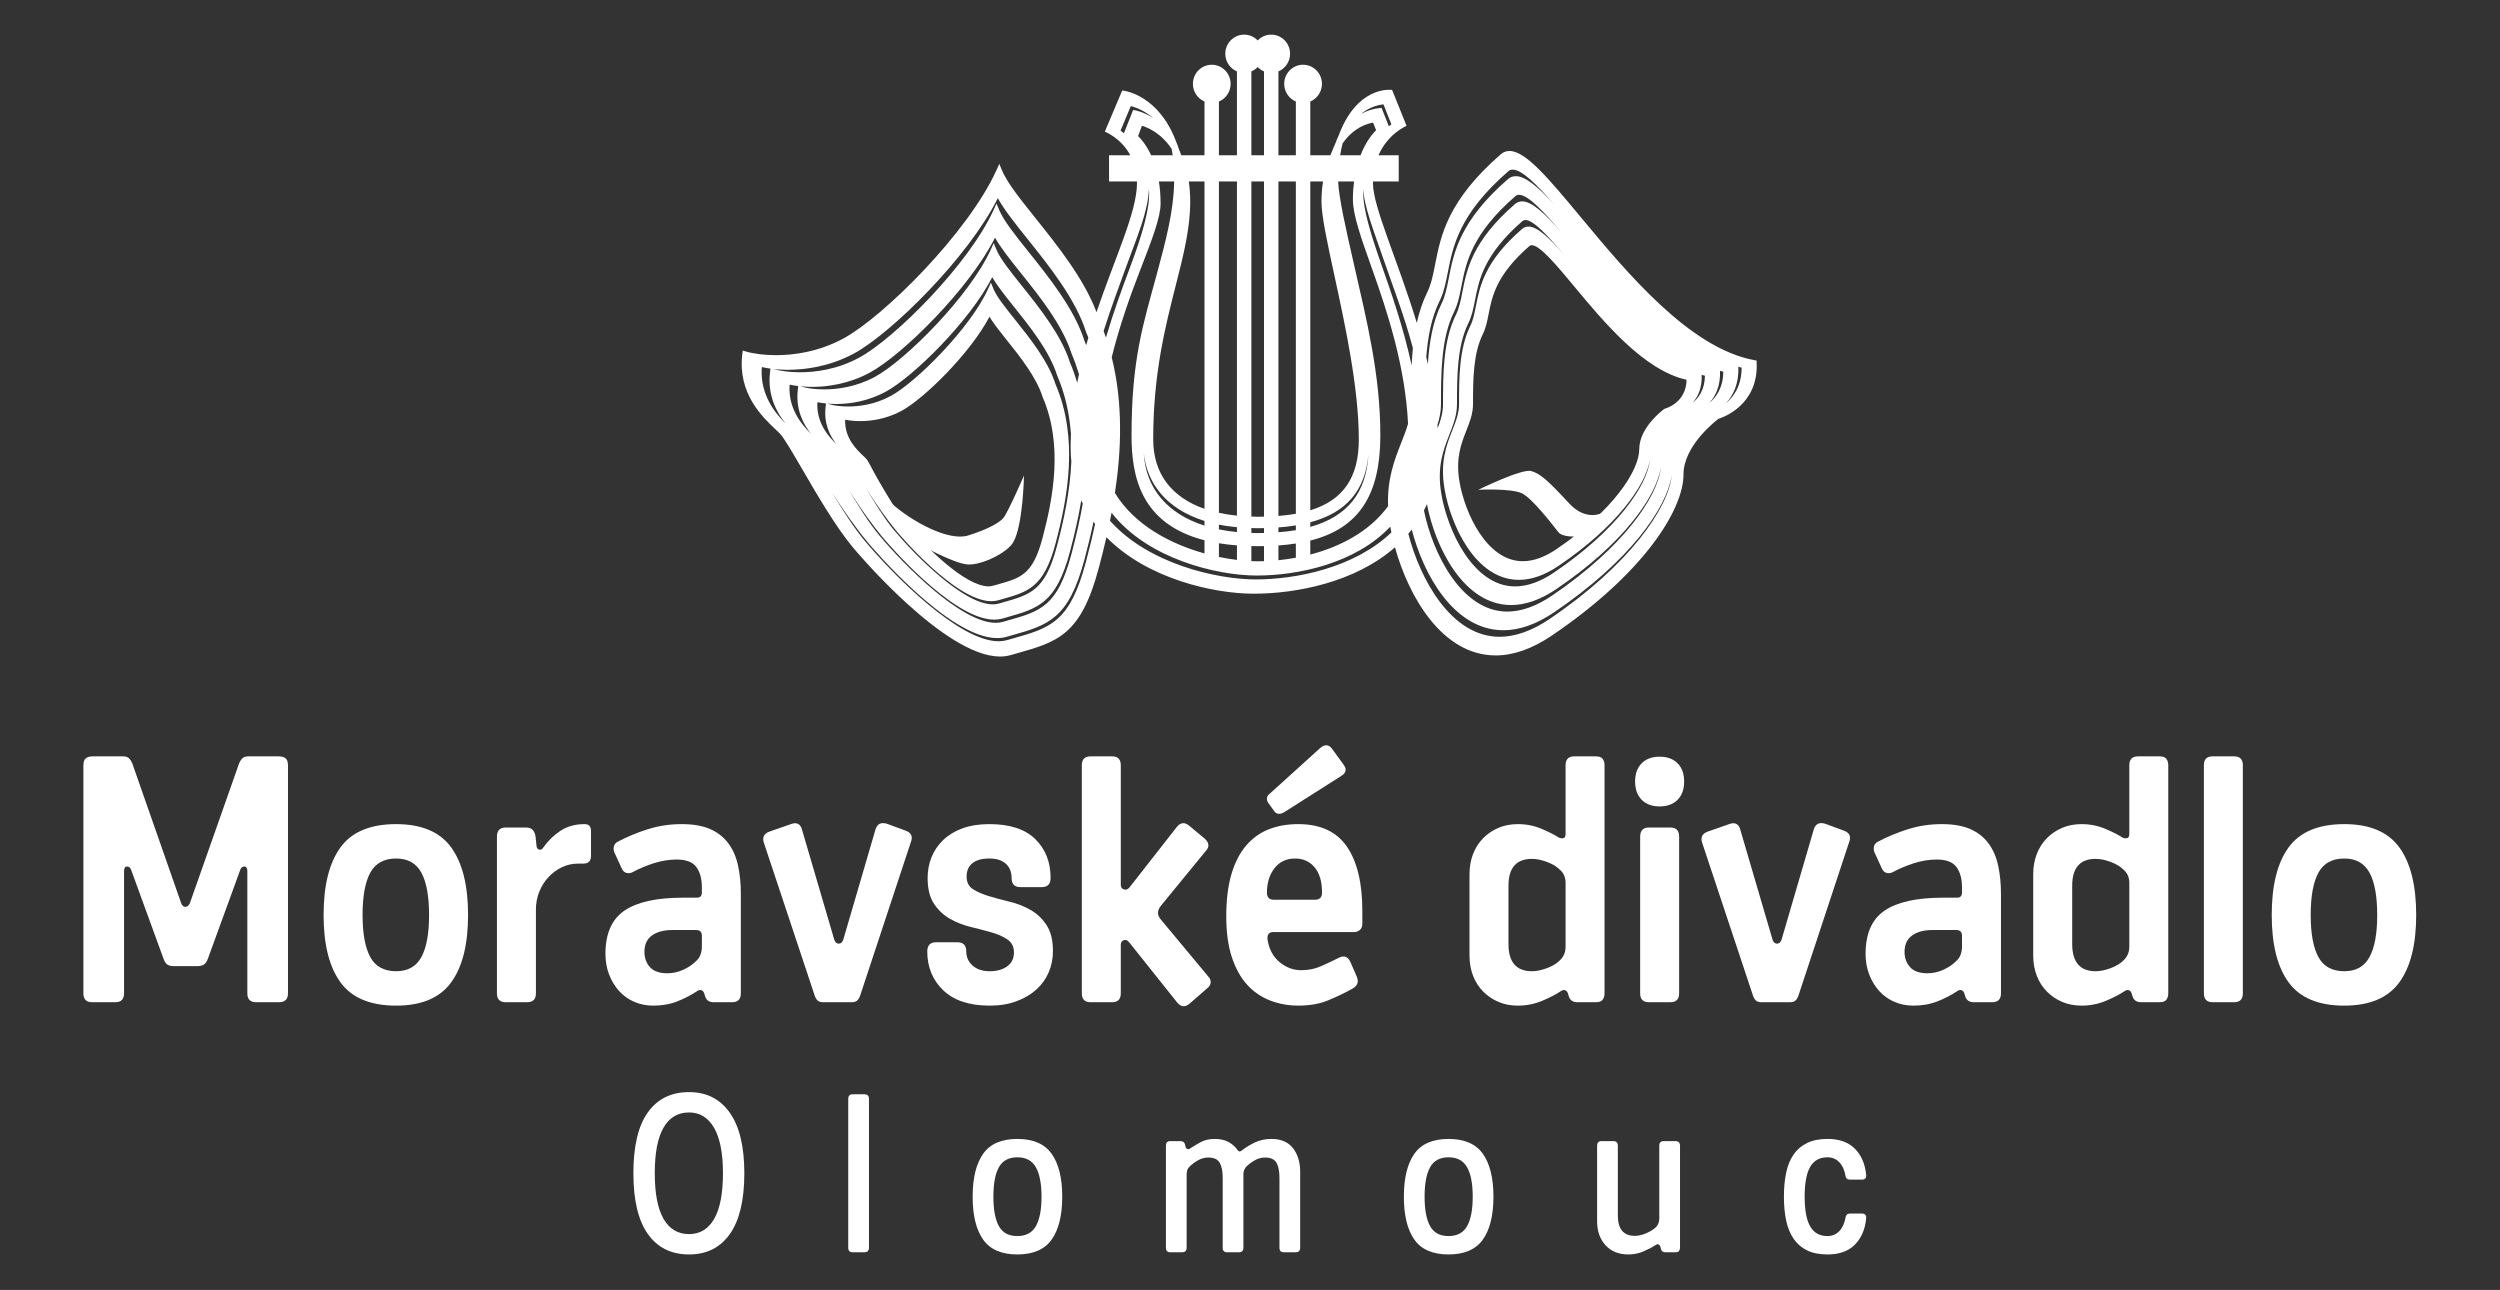 <?xml version="1.0" encoding="UTF-8" standalone="no"?> <svg xmlns="http://www.w3.org/2000/svg" xmlns:xlink="http://www.w3.org/1999/xlink" xmlns:serif="http://www.serif.com/" width="100%" height="100%" viewBox="0 0 1628 840" version="1.1" xml:space="preserve" style="fill-rule:evenodd;clip-rule:evenodd;stroke-linejoin:round;stroke-miterlimit:2;"><rect x="0" y="0" width="1628" height="840" fill="#333333" stroke="none"/> <g id="Layer-1" serif:id="Layer 1" transform="matrix(3.889,0,0,3.942,-343.369,-1238.88)"> <g transform="matrix(1,0,0,1,128.301,478.602)"> <path d="M0,-38.141C0.149,-38.516 0.341,-38.817 0.564,-39.041C0.789,-39.268 1.126,-39.377 1.577,-39.377L6.696,-39.377C7.146,-39.377 7.512,-39.274 7.793,-39.069C8.074,-38.862 8.214,-38.459 8.214,-37.859L8.214,-0.226C8.214,0.75 7.708,1.236 6.696,1.236L2.87,1.236C1.895,1.236 1.409,0.75 1.409,-0.226L1.409,-20.42C1.409,-20.909 1.249,-21.162 0.93,-21.181C0.61,-21.198 0.377,-21.021 0.228,-20.648L-5.174,-6.02C-5.362,-5.495 -5.595,-5.148 -5.878,-4.98C-6.158,-4.811 -6.505,-4.727 -6.916,-4.727L-10.968,-4.727C-11.381,-4.727 -11.72,-4.811 -11.98,-4.98C-12.243,-5.148 -12.469,-5.495 -12.654,-6.02L-18.057,-20.648C-18.206,-21.021 -18.44,-21.198 -18.76,-21.181C-19.079,-21.162 -19.236,-20.909 -19.236,-20.42L-19.236,-0.226C-19.236,0.225 -19.35,0.582 -19.576,0.843C-19.801,1.106 -20.193,1.236 -20.755,1.236L-24.583,1.236C-25.559,1.236 -26.044,0.75 -26.044,-0.226L-26.044,-37.859C-26.044,-38.459 -25.903,-38.862 -25.623,-39.069C-25.341,-39.274 -24.976,-39.377 -24.525,-39.377L-19.405,-39.377C-18.956,-39.377 -18.619,-39.268 -18.392,-39.041C-18.168,-38.817 -17.98,-38.516 -17.831,-38.141L-9.675,-15.134C-9.525,-14.72 -9.29,-14.515 -8.973,-14.515C-8.652,-14.515 -8.399,-14.72 -8.212,-15.134L0,-38.141" style="fill:white;fill-rule:nonzero;"></path> </g> <g transform="matrix(1,0,0,1,154.627,456.101)"> <path d="M0,18.619C1.951,18.619 3.356,17.841 4.22,16.285C5.082,14.727 5.513,12.413 5.513,9.337C5.513,6.225 5.082,3.89 4.22,2.333C3.356,0.776 1.951,-0.001 0,-0.001C-2.022,-0.001 -3.468,0.776 -4.329,2.333C-5.193,3.89 -5.625,6.225 -5.625,9.337C-5.625,12.413 -5.193,14.727 -4.329,16.285C-3.468,17.841 -2.022,18.619 0,18.619M0,24.302C-4.31,24.302 -7.416,23.024 -9.307,20.474C-11.201,17.927 -12.149,14.214 -12.149,9.337C-12.149,4.425 -11.201,0.692 -9.307,-1.859C-7.416,-4.407 -4.31,-5.683 0,-5.683C4.239,-5.683 7.305,-4.407 9.198,-1.859C11.093,0.692 12.041,4.425 12.041,9.337C12.041,14.214 11.093,17.927 9.198,20.474C7.305,23.024 4.239,24.302 0,24.302" style="fill:white;fill-rule:nonzero;"></path> </g> <g transform="matrix(1,0,0,1,171.502,477.756)"> <path d="M0,-25.257C0,-26.27 0.488,-26.778 1.465,-26.778L4.841,-26.778C5.364,-26.778 5.749,-26.643 5.994,-26.382C6.236,-26.119 6.395,-25.744 6.471,-25.257L6.64,-23.626C6.716,-23.324 6.875,-23.154 7.118,-23.119C7.36,-23.082 7.557,-23.175 7.708,-23.401C8.496,-24.526 9.463,-25.462 10.604,-26.214C11.749,-26.963 13.109,-27.339 14.684,-27.339C15.396,-27.339 15.753,-26.963 15.753,-26.214L15.753,-22.106C15.753,-21.244 15.321,-20.813 14.46,-20.813L13.558,-20.813C12.621,-20.813 11.731,-20.615 10.888,-20.222C10.043,-19.826 9.291,-19.283 8.638,-18.59C7.98,-17.897 7.465,-17.089 7.091,-16.172C6.716,-15.254 6.528,-14.269 6.528,-13.219L6.528,0.619C6.528,1.596 6.038,2.082 5.064,2.082L1.465,2.082C0.488,2.082 0,1.596 0,0.619L0,-25.257" style="fill:white;fill-rule:nonzero;"></path> </g> <g transform="matrix(1,0,0,1,200.87,462.907)"> <path d="M0,5.006C-1.428,5.006 -2.562,5.306 -3.407,5.905C-4.248,6.506 -4.672,7.407 -4.672,8.607C-4.672,9.618 -4.361,10.463 -3.743,11.139C-3.124,11.814 -2.158,12.15 -0.845,12.15C0.092,12.15 0.99,11.952 1.854,11.56C2.716,11.165 3.432,10.689 3.992,10.124C4.328,9.825 4.573,9.47 4.723,9.057C4.873,8.644 4.948,8.234 4.948,7.819L4.948,5.963C4.948,5.325 4.629,5.006 3.992,5.006L0,5.006ZM6.917,16.931C6.206,16.931 5.735,16.631 5.51,16.032L5.343,15.469C5.229,15.169 5.062,14.991 4.837,14.937C4.609,14.88 4.366,14.944 4.104,15.132C3.128,15.769 2.041,16.321 0.841,16.791C-0.359,17.259 -1.71,17.495 -3.208,17.495C-4.334,17.495 -5.385,17.286 -6.359,16.876C-7.334,16.463 -8.177,15.873 -8.89,15.105C-9.604,14.335 -10.166,13.426 -10.578,12.377C-10.992,11.325 -11.197,10.182 -11.197,8.944C-11.197,5.607 -10.139,3.224 -8.018,1.801C-5.899,0.373 -2.627,-0.337 1.798,-0.337L4.104,-0.337C4.668,-0.337 4.948,-0.62 4.948,-1.182L4.948,-2.026C4.948,-3.452 4.638,-4.577 4.021,-5.402C3.4,-6.225 2.304,-6.64 0.729,-6.64C-0.509,-6.64 -1.766,-6.442 -3.039,-6.048C-4.316,-5.654 -5.514,-5.158 -6.64,-4.557C-7.015,-4.369 -7.381,-4.332 -7.736,-4.445C-8.094,-4.557 -8.365,-4.857 -8.554,-5.345L-9.678,-7.765C-9.828,-8.061 -9.866,-8.401 -9.791,-8.777C-9.715,-9.151 -9.473,-9.432 -9.059,-9.621C-7.561,-10.408 -5.909,-11.083 -4.109,-11.645C-2.308,-12.208 -0.415,-12.489 1.574,-12.489C3.484,-12.489 5.07,-12.218 6.326,-11.673C7.581,-11.129 8.597,-10.35 9.363,-9.339C10.132,-8.326 10.676,-7.108 10.995,-5.682C11.313,-4.257 11.473,-2.682 11.473,-0.957L11.473,15.469C11.473,16.444 10.986,16.931 10.012,16.931L6.917,16.931" style="fill:white;fill-rule:nonzero;"></path> </g> <g transform="matrix(1,0,0,1,216.225,476.333)"> <path d="M0,-22.764C-0.337,-23.702 -0.038,-24.338 0.9,-24.678L4.5,-25.915C4.988,-26.102 5.391,-26.112 5.71,-25.944C6.029,-25.774 6.245,-25.463 6.357,-25.016L11.757,-6.844C11.906,-6.395 12.159,-6.169 12.516,-6.169C12.874,-6.169 13.126,-6.395 13.276,-6.844L18.676,-25.071C18.976,-25.973 19.613,-26.27 20.59,-25.973L23.685,-24.846C24.658,-24.509 24.958,-23.87 24.583,-22.932L16.146,2.267C16.032,2.642 15.873,2.943 15.667,3.168C15.459,3.392 15.131,3.506 14.683,3.506L9.9,3.506C9.449,3.506 9.121,3.392 8.916,3.168C8.709,2.943 8.552,2.642 8.438,2.267L0,-22.764" style="fill:white;fill-rule:nonzero;"></path> </g> <g transform="matrix(1,0,0,1,254.028,456.101)"> <path d="M0,18.619C1.197,18.619 2.173,18.348 2.925,17.804C3.674,17.261 4.049,16.501 4.049,15.524C4.049,14.589 3.689,13.874 2.98,13.389C2.268,12.9 1.378,12.507 0.31,12.208C-0.761,11.907 -1.922,11.607 -3.18,11.306C-4.436,11.007 -5.598,10.557 -6.667,9.956C-7.735,9.356 -8.628,8.531 -9.341,7.479C-10.053,6.431 -10.408,5.005 -10.408,3.206C-10.408,2.005 -10.193,0.872 -9.762,-0.198C-9.33,-1.267 -8.684,-2.212 -7.82,-3.04C-6.959,-3.861 -5.881,-4.511 -4.585,-4.98C-3.291,-5.448 -1.784,-5.683 -0.059,-5.683C3.355,-5.683 5.915,-4.859 7.621,-3.208C9.327,-1.556 10.181,0.581 10.181,3.206C10.181,4.22 9.692,4.723 8.718,4.723L5.117,4.723C4.142,4.723 3.654,4.22 3.654,3.206C3.654,2.229 3.336,1.452 2.699,0.872C2.06,0.29 1.142,-0.001 -0.059,-0.001C-1.332,-0.001 -2.289,0.264 -2.928,0.788C-3.566,1.312 -3.883,2.044 -3.883,2.981C-3.883,3.919 -3.527,4.612 -2.814,5.063C-2.102,5.513 -1.212,5.896 -0.143,6.214C0.927,6.534 2.088,6.843 3.346,7.142C4.602,7.443 5.764,7.893 6.833,8.493C7.901,9.093 8.794,9.93 9.506,10.999C10.217,12.064 10.575,13.499 10.575,15.3C10.575,16.536 10.341,17.699 9.871,18.788C9.402,19.876 8.718,20.821 7.817,21.628C6.918,22.434 5.811,23.083 4.499,23.568C3.186,24.056 1.686,24.302 0,24.302C-3.414,24.302 -6.01,23.456 -7.793,21.77C-9.573,20.081 -10.467,17.945 -10.467,15.356C-10.467,14.343 -9.979,13.837 -9.002,13.837L-5.401,13.837C-4.429,13.837 -3.938,14.343 -3.938,15.356C-3.938,16.294 -3.582,17.072 -2.87,17.69C-2.158,18.31 -1.2,18.619 0,18.619" style="fill:white;fill-rule:nonzero;"></path> </g> <g transform="matrix(1,0,0,1,277.317,450.042)"> <path d="M0,19.84C-0.265,19.539 -0.555,19.446 -0.873,19.558C-1.192,19.669 -1.352,19.933 -1.352,20.345L-1.352,28.333C-1.352,29.31 -1.84,29.796 -2.814,29.796L-6.414,29.796C-7.39,29.796 -7.877,29.31 -7.877,28.333L-7.877,-9.356C-7.877,-10.332 -7.39,-10.817 -6.414,-10.817L-2.814,-10.817C-1.84,-10.817 -1.352,-10.332 -1.352,-9.356L-1.352,10.445C-1.352,10.782 -1.192,11.017 -0.873,11.148C-0.555,11.281 -0.247,11.195 0.054,10.894L8.043,0.827C8.679,0.075 9.375,0.021 10.124,0.656L12.656,2.737C13.479,3.45 13.537,4.163 12.823,4.876L5.399,13.821C4.723,14.607 4.705,15.376 5.343,16.125L13.274,25.523C13.575,25.821 13.715,26.158 13.697,26.532C13.676,26.908 13.462,27.247 13.051,27.548L10.18,30.023C9.428,30.657 8.736,30.603 8.099,29.853L0,19.84" style="fill:white;fill-rule:nonzero;"></path> </g> <g transform="matrix(1,0,0,1,300.437,455.875)"> <path d="M0,5.85C0,6.639 0.372,7.033 1.125,7.033L8.041,7.033C8.83,7.033 9.225,6.639 9.225,5.85C9.225,4.049 8.811,2.662 7.987,1.686C7.161,0.712 6.074,0.225 4.725,0.225C3.261,0.225 2.105,0.758 1.266,1.827C0.421,2.899 0,4.237 0,5.85M2.979,-7.482C2.192,-6.995 1.591,-7.051 1.181,-7.652L0.279,-8.888C0.056,-9.189 -0.039,-9.478 0,-9.76C0.034,-10.043 0.188,-10.275 0.448,-10.463L8.887,-18.001C9.675,-18.676 10.348,-18.64 10.911,-17.89L12.823,-15.3C13.387,-14.551 13.274,-13.931 12.487,-13.445L2.979,-7.482ZM1.068,12.374C0.315,12.374 0,12.807 0.11,13.67C0.372,15.245 1.05,16.475 2.135,17.354C3.224,18.235 4.424,18.676 5.737,18.676C6.937,18.676 8.053,18.453 9.082,18C10.114,17.551 11.116,17.082 12.094,16.596C12.955,16.182 13.592,16.446 14.007,17.382L15.074,19.801C15.411,20.663 15.13,21.321 14.23,21.768C13.066,22.409 11.766,23.028 10.319,23.625C8.878,24.227 7.198,24.526 5.285,24.526C3.599,24.526 2.015,24.244 0.534,23.682C-0.948,23.121 -2.23,22.248 -3.32,21.067C-4.41,19.885 -5.262,18.368 -5.879,16.51C-6.5,14.656 -6.809,12.413 -6.809,9.788C-6.809,7.051 -6.52,4.716 -5.937,2.785C-5.354,0.854 -4.529,-0.72 -3.461,-1.941C-2.394,-3.16 -1.125,-4.051 0.336,-4.613C1.799,-5.176 3.431,-5.458 5.229,-5.458C8.941,-5.458 11.66,-4.219 13.387,-1.745C15.111,0.731 15.974,4.274 15.974,8.886L15.974,11.026C15.974,11.44 15.842,11.768 15.58,12.009C15.316,12.253 14.98,12.374 14.567,12.374L1.068,12.374" style="fill:white;fill-rule:nonzero;"></path> </g> <g transform="matrix(1,0,0,1,340.881,449.409)"> <path d="M0,20.81C0,23.812 1.312,25.312 3.938,25.312C4.688,25.312 5.521,25.142 6.439,24.803C7.36,24.466 8.081,24.037 8.605,23.511C9.242,22.912 9.563,22.16 9.563,21.259L9.563,10.74C9.563,9.805 9.242,9.074 8.605,8.545C8.081,8.023 7.36,7.591 6.439,7.254C5.521,6.914 4.688,6.747 3.938,6.747C1.312,6.747 0,8.228 0,11.191L0,20.81ZM-6.525,9.279C-6.525,8.081 -6.329,6.971 -5.936,5.958C-5.541,4.949 -4.978,4.076 -4.249,3.343C-3.517,2.611 -2.664,2.04 -1.688,1.629C-0.713,1.216 0.373,1.009 1.574,1.009C2.999,1.009 4.33,1.273 5.567,1.796C6.809,2.322 7.744,2.79 8.382,3.203C8.569,3.316 8.813,3.363 9.111,3.343C9.411,3.326 9.563,3.09 9.563,2.639L9.563,-8.723C9.563,-9.699 10.05,-10.184 11.024,-10.184L14.625,-10.184C15.188,-10.184 15.573,-10.044 15.777,-9.762C15.985,-9.482 16.086,-9.135 16.086,-8.723L16.086,28.967C16.086,29.381 15.985,29.728 15.777,30.008C15.573,30.289 15.188,30.429 14.625,30.429L11.532,30.429C10.819,30.429 10.35,30.128 10.126,29.531L9.956,28.967C9.843,28.667 9.675,28.49 9.45,28.434C9.227,28.377 8.981,28.443 8.718,28.63C7.932,29.156 6.899,29.68 5.626,30.206C4.35,30.73 2.999,30.994 1.574,30.994C0.373,30.994 -0.713,30.785 -1.688,30.373C-2.664,29.96 -3.517,29.388 -4.249,28.658C-4.978,27.926 -5.541,27.054 -5.936,26.041C-6.329,25.031 -6.525,23.924 -6.525,22.724L-6.525,9.279" style="fill:white;fill-rule:nonzero;"></path> </g> <g transform="matrix(1,0,0,1,369.456,440.742)"> <path d="M0,37.633C0,38.61 -0.488,39.095 -1.463,39.095L-5.063,39.095C-6.037,39.095 -6.525,38.61 -6.525,37.633L-6.525,11.757C-6.525,10.744 -6.037,10.237 -5.063,10.237L-1.463,10.237C-0.488,10.237 0,10.744 0,11.757L0,37.633ZM-7.37,2.643C-7.37,1.369 -7.004,0.365 -6.271,-0.367C-5.541,-1.097 -4.538,-1.462 -3.263,-1.462C-1.988,-1.462 -0.984,-1.097 -0.252,-0.367C0.478,0.365 0.842,1.369 0.842,2.643C0.842,3.919 0.478,4.922 -0.252,5.654C-0.984,6.385 -1.988,6.751 -3.263,6.751C-4.538,6.751 -5.541,6.385 -6.271,5.654C-7.004,4.922 -7.37,3.919 -7.37,2.643" style="fill:white;fill-rule:nonzero;"></path> </g> <g transform="matrix(1,0,0,1,373.337,476.333)"> <path d="M0,-22.764C-0.336,-23.702 -0.038,-24.338 0.901,-24.678L4.502,-25.915C4.986,-26.102 5.39,-26.112 5.708,-25.944C6.027,-25.774 6.243,-25.463 6.355,-25.016L11.758,-6.844C11.905,-6.395 12.159,-6.169 12.517,-6.169C12.871,-6.169 13.127,-6.395 13.276,-6.844L18.677,-25.071C18.978,-25.973 19.613,-26.27 20.588,-25.973L23.685,-24.846C24.657,-24.509 24.958,-23.87 24.584,-22.932L16.146,2.267C16.03,2.642 15.871,2.943 15.666,3.168C15.459,3.392 15.132,3.506 14.681,3.506L9.9,3.506C9.45,3.506 9.122,3.392 8.917,3.168C8.71,2.943 8.55,2.642 8.438,2.267L0,-22.764" style="fill:white;fill-rule:nonzero;"></path> </g> <g transform="matrix(1,0,0,1,411.872,462.907)"> <path d="M0,5.006C-1.425,5.006 -2.563,5.306 -3.402,5.905C-4.247,6.506 -4.671,7.407 -4.671,8.607C-4.671,9.618 -4.359,10.463 -3.742,11.139C-3.123,11.814 -2.156,12.15 -0.845,12.15C0.094,12.15 0.992,11.952 1.854,11.56C2.718,11.165 3.432,10.689 3.993,10.124C4.33,9.825 4.574,9.47 4.726,9.057C4.874,8.644 4.95,8.234 4.95,7.819L4.95,5.963C4.95,5.325 4.631,5.006 3.993,5.006L0,5.006ZM6.92,16.931C6.208,16.931 5.735,16.631 5.513,16.032L5.343,15.469C5.23,15.169 5.063,14.991 4.837,14.937C4.611,14.88 4.366,14.944 4.104,15.132C3.129,15.769 2.043,16.321 0.843,16.791C-0.358,17.259 -1.708,17.495 -3.206,17.495C-4.332,17.495 -5.382,17.286 -6.357,16.876C-7.334,16.463 -8.176,15.873 -8.89,15.105C-9.603,14.335 -10.165,13.426 -10.578,12.377C-10.99,11.325 -11.195,10.182 -11.195,8.944C-11.195,5.607 -10.136,3.224 -8.019,1.801C-5.897,0.373 -2.626,-0.337 1.799,-0.337L4.104,-0.337C4.668,-0.337 4.95,-0.62 4.95,-1.182L4.95,-2.026C4.95,-3.452 4.641,-4.577 4.021,-5.402C3.403,-6.225 2.304,-6.64 0.729,-6.64C-0.508,-6.64 -1.764,-6.442 -3.039,-6.048C-4.313,-5.654 -5.514,-5.158 -6.64,-4.557C-7.015,-4.369 -7.38,-4.332 -7.736,-4.445C-8.092,-4.557 -8.364,-4.857 -8.553,-5.345L-9.675,-7.765C-9.826,-8.061 -9.864,-8.401 -9.789,-8.777C-9.713,-9.151 -9.47,-9.432 -9.058,-9.621C-7.56,-10.408 -5.909,-11.083 -4.107,-11.645C-2.307,-12.208 -0.415,-12.489 1.574,-12.489C3.488,-12.489 5.07,-12.218 6.328,-11.673C7.583,-11.129 8.597,-10.35 9.363,-9.339C10.135,-8.326 10.677,-7.108 10.997,-5.682C11.313,-4.257 11.475,-2.682 11.475,-0.957L11.475,15.469C11.475,16.444 10.988,16.931 10.012,16.931L6.92,16.931" style="fill:white;fill-rule:nonzero;"></path> </g> <g transform="matrix(1,0,0,1,435.274,449.409)"> <path d="M0,20.81C0,23.812 1.311,25.312 3.936,25.312C4.688,25.312 5.52,25.142 6.438,24.803C7.358,24.466 8.079,24.037 8.604,23.511C9.241,22.912 9.563,22.16 9.563,21.259L9.563,10.74C9.563,9.805 9.241,9.074 8.604,8.545C8.079,8.023 7.358,7.591 6.438,7.254C5.52,6.914 4.688,6.747 3.936,6.747C1.311,6.747 0,8.228 0,11.191L0,20.81ZM-6.527,9.279C-6.527,8.081 -6.328,6.971 -5.937,5.958C-5.542,4.949 -4.979,4.076 -4.248,3.343C-3.518,2.611 -2.663,2.04 -1.688,1.629C-0.715,1.216 0.371,1.009 1.573,1.009C2.999,1.009 4.328,1.273 5.566,1.796C6.807,2.322 7.742,2.79 8.381,3.203C8.567,3.316 8.813,3.363 9.109,3.343C9.41,3.326 9.563,3.09 9.563,2.639L9.563,-8.723C9.563,-9.699 10.051,-10.184 11.022,-10.184L14.624,-10.184C15.188,-10.184 15.571,-10.044 15.776,-9.762C15.983,-9.482 16.087,-9.135 16.087,-8.723L16.087,28.967C16.087,29.381 15.983,29.728 15.776,30.008C15.571,30.289 15.188,30.429 14.624,30.429L11.531,30.429C10.817,30.429 10.348,30.128 10.127,29.531L9.954,28.967C9.842,28.667 9.675,28.49 9.448,28.434C9.225,28.377 8.98,28.443 8.718,28.63C7.932,29.156 6.897,29.68 5.625,30.206C4.348,30.73 2.999,30.994 1.573,30.994C0.371,30.994 -0.715,30.785 -1.688,30.373C-2.663,29.96 -3.518,29.388 -4.248,28.658C-4.979,27.926 -5.542,27.054 -5.937,26.041C-6.328,25.031 -6.527,23.924 -6.527,22.724L-6.527,9.279" style="fill:white;fill-rule:nonzero;"></path> </g> <g transform="matrix(1,0,0,1,463.851,440.687)"> <path d="M0,37.688C0,38.665 -0.489,39.15 -1.465,39.15L-5.063,39.15C-6.041,39.15 -6.525,38.665 -6.525,37.688L-6.525,-0.001C-6.525,-0.978 -6.041,-1.462 -5.063,-1.462L-1.465,-1.462C-0.489,-1.462 0,-0.978 0,-0.001L0,37.688" style="fill:white;fill-rule:nonzero;"></path> </g> <g transform="matrix(1,0,0,1,480.837,456.101)"> <path d="M0,18.619C1.948,18.619 3.354,17.841 4.219,16.285C5.08,14.727 5.512,12.413 5.512,9.337C5.512,6.225 5.08,3.89 4.219,2.333C3.354,0.776 1.948,-0.001 0,-0.001C-2.025,-0.001 -3.47,0.776 -4.331,2.333C-5.195,3.89 -5.626,6.225 -5.626,9.337C-5.626,12.413 -5.195,14.727 -4.331,16.285C-3.47,17.841 -2.025,18.619 0,18.619M0,24.302C-4.312,24.302 -7.417,23.024 -9.31,20.474C-11.203,17.927 -12.152,14.214 -12.152,9.337C-12.152,4.425 -11.203,0.692 -9.31,-1.859C-7.417,-4.407 -4.312,-5.683 0,-5.683C4.238,-5.683 7.305,-4.407 9.199,-1.859C11.09,0.692 12.038,4.425 12.038,9.337C12.038,14.214 11.09,17.927 9.199,20.474C7.305,23.024 4.238,24.302 0,24.302" style="fill:white;fill-rule:nonzero;"></path> </g> <g transform="matrix(1,0,0,1,203.677,498.048)"> <path d="M0,20.097C1.831,20.097 3.235,19.253 4.209,17.567C5.185,15.88 5.673,13.374 5.673,10.048C5.673,6.748 5.181,4.248 4.192,2.55C3.203,0.851 1.806,0.002 0,0.002C-1.879,0.002 -3.309,0.841 -4.283,2.515C-5.26,4.187 -5.746,6.701 -5.746,10.048C-5.746,13.374 -5.26,15.88 -4.283,17.567C-3.309,19.253 -1.879,20.097 0,20.097M0,23.457C-2.989,23.457 -5.289,22.332 -6.904,20.08C-8.52,17.826 -9.326,14.483 -9.326,10.048C-9.326,5.568 -8.52,2.211 -6.904,-0.016C-5.289,-2.245 -2.989,-3.36 0,-3.36C2.913,-3.36 5.185,-2.226 6.811,0.038C8.439,2.302 9.251,5.638 9.251,10.048C9.251,14.483 8.443,17.826 6.831,20.08C5.216,22.332 2.939,23.457 0,23.457" style="fill:white;fill-rule:nonzero;"></path> </g> <g transform="matrix(1,0,0,1,233.799,495.808)"> <path d="M0,24.579C0,25.085 -0.255,25.337 -0.761,25.337L-2.75,25.337C-3.23,25.337 -3.471,25.085 -3.471,24.579L-3.471,0.001C-3.471,-0.505 -3.23,-0.758 -2.75,-0.758L-0.761,-0.758C-0.255,-0.758 0,-0.505 0,0.001L0,24.579" style="fill:white;fill-rule:nonzero;"></path> </g> <g transform="matrix(1,0,0,1,258.642,505.461)"> <path d="M0,13.008C1.447,13.008 2.48,12.462 3.109,11.365C3.733,10.27 4.049,8.649 4.049,6.503C4.049,4.36 3.733,2.739 3.109,1.643C2.48,0.547 1.447,-0.004 0,-0.004C-1.445,-0.004 -2.476,0.547 -3.089,1.643C-3.704,2.739 -4.011,4.36 -4.011,6.503C-4.011,8.649 -3.704,10.27 -3.089,11.365C-2.476,12.462 -1.445,13.008 0,13.008M0,16.045C-2.65,16.045 -4.559,15.227 -5.729,13.587C-6.898,11.95 -7.482,9.588 -7.482,6.503C-7.482,3.42 -6.898,1.059 -5.729,-0.58C-4.559,-2.22 -2.65,-3.037 0,-3.037C2.651,-3.037 4.564,-2.22 5.746,-0.58C6.928,1.059 7.517,3.42 7.517,6.503C7.517,9.588 6.928,11.95 5.746,13.587C4.564,15.227 2.651,16.045 0,16.045" style="fill:white;fill-rule:nonzero;"></path> </g> <g transform="matrix(1,0,0,1,285.945,520.784)"> <path d="M0,-17.999C0.407,-17.999 0.661,-17.832 0.758,-17.492L0.866,-17.061C0.913,-16.865 1.022,-16.745 1.191,-16.697C1.36,-16.65 1.516,-16.687 1.661,-16.809C2.216,-17.168 2.811,-17.516 3.45,-17.855C4.088,-18.192 4.852,-18.36 5.745,-18.36C6.661,-18.36 7.432,-18.192 8.058,-17.855C8.684,-17.516 9.202,-17.061 9.611,-16.481C9.78,-16.239 9.997,-16.228 10.263,-16.445C10.962,-16.977 11.714,-17.428 12.521,-17.801C13.33,-18.174 14.238,-18.36 15.251,-18.36C16.84,-18.36 18.04,-17.855 18.847,-16.842C19.651,-15.829 20.059,-14.518 20.059,-12.903L20.059,-0.396C20.059,0.109 19.806,0.361 19.298,0.361L17.312,0.361C16.829,0.361 16.588,0.109 16.588,-0.396L16.588,-11.928C16.588,-13.034 16.419,-13.872 16.083,-14.437C15.743,-15.004 15.105,-15.287 14.167,-15.287C13.589,-15.287 13.033,-15.145 12.504,-14.855C11.974,-14.565 11.504,-14.227 11.094,-13.842C10.733,-13.481 10.551,-13.049 10.551,-12.542L10.551,-0.396C10.551,0.109 10.299,0.361 9.793,0.361L7.804,0.361C7.323,0.361 7.083,0.109 7.083,-0.396L7.083,-11.928C7.083,-13.034 6.913,-13.872 6.575,-14.437C6.238,-15.004 5.6,-15.287 4.66,-15.287C4.084,-15.287 3.528,-15.145 2.997,-14.855C2.468,-14.565 1.998,-14.227 1.589,-13.842C1.372,-13.65 1.227,-13.437 1.155,-13.209C1.081,-12.981 1.046,-12.725 1.046,-12.434L1.046,-0.396C1.046,0.109 0.793,0.361 0.287,0.361L-1.7,0.361C-2.185,0.361 -2.423,0.109 -2.423,-0.396L-2.423,-17.239C-2.423,-17.747 -2.185,-17.999 -1.7,-17.999L0,-17.999" style="fill:white;fill-rule:nonzero;"></path> </g> <g transform="matrix(1,0,0,1,330.845,505.461)"> <path d="M0,13.008C1.447,13.008 2.48,12.462 3.109,11.365C3.735,10.27 4.049,8.649 4.049,6.503C4.049,4.36 3.735,2.739 3.109,1.643C2.48,0.547 1.447,-0.004 0,-0.004C-1.444,-0.004 -2.476,0.547 -3.088,1.643C-3.704,2.739 -4.01,4.36 -4.01,6.503C-4.01,8.649 -3.704,10.27 -3.088,11.365C-2.476,12.462 -1.444,13.008 0,13.008M0,16.045C-2.649,16.045 -4.559,15.227 -5.727,13.587C-6.896,11.95 -7.479,9.588 -7.479,6.503C-7.479,3.42 -6.896,1.059 -5.727,-0.58C-4.559,-2.22 -2.649,-3.037 0,-3.037C2.652,-3.037 4.566,-2.22 5.746,-0.58C6.929,1.059 7.519,3.42 7.519,6.503C7.519,9.588 6.929,11.95 5.746,13.587C4.566,15.227 2.652,16.045 0,16.045" style="fill:white;fill-rule:nonzero;"></path> </g> <g transform="matrix(1,0,0,1,369.606,503.903)"> <path d="M0,16.484C0,16.701 -0.058,16.881 -0.165,17.027C-0.273,17.17 -0.474,17.242 -0.763,17.242L-2.46,17.242C-2.847,17.242 -3.089,17.074 -3.183,16.736L-3.29,16.302C-3.363,16.111 -3.479,15.99 -3.634,15.943C-3.791,15.892 -3.94,15.929 -4.087,16.049C-4.643,16.412 -5.314,16.76 -6.11,17.097C-6.904,17.434 -7.748,17.603 -8.642,17.603C-10.257,17.603 -11.531,17.097 -12.472,16.085C-13.41,15.074 -13.882,13.76 -13.882,12.145L-13.882,-0.359C-13.882,-0.866 -13.642,-1.119 -13.158,-1.119L-11.172,-1.119C-10.665,-1.119 -10.411,-0.866 -10.411,-0.359L-10.411,11.17C-10.411,13.412 -9.458,14.533 -7.557,14.533C-6.978,14.533 -6.345,14.387 -5.659,14.098C-4.973,13.808 -4.426,13.471 -4.015,13.086C-3.652,12.701 -3.473,12.232 -3.473,11.677L-3.473,-0.359C-3.473,-0.866 -3.221,-1.119 -2.712,-1.119L-0.763,-1.119C-0.257,-1.119 0,-0.866 0,-0.359L0,16.484" style="fill:white;fill-rule:nonzero;"></path> </g> <g transform="matrix(1,0,0,1,387.003,511.965)"> <path d="M0,-0.001C0,-1.471 0.128,-2.795 0.38,-3.977C0.634,-5.156 1.048,-6.154 1.627,-6.977C2.205,-7.795 2.958,-8.428 3.885,-8.873C4.813,-9.318 5.951,-9.542 7.3,-9.542C9.276,-9.542 10.807,-9 11.892,-7.916C12.978,-6.832 13.603,-5.387 13.771,-3.578C13.819,-3.074 13.577,-2.818 13.048,-2.818L11.132,-2.818C10.867,-2.818 10.681,-2.861 10.572,-2.945C10.465,-3.031 10.385,-3.158 10.338,-3.326C10.169,-4.337 9.818,-5.121 9.289,-5.676C8.759,-6.229 8.095,-6.508 7.3,-6.508C5.975,-6.508 5.006,-5.977 4.392,-4.916C3.777,-3.855 3.472,-2.217 3.472,-0.001C3.472,2.193 3.777,3.824 4.392,4.896C5.006,5.969 5.975,6.504 7.3,6.504C8.095,6.504 8.759,6.228 9.289,5.674C9.818,5.12 10.169,4.338 10.338,3.325C10.385,3.157 10.465,3.025 10.572,2.928C10.681,2.831 10.867,2.783 11.132,2.783L13.048,2.783C13.577,2.783 13.819,3.049 13.771,3.578C13.603,5.387 12.978,6.83 11.892,7.914C10.807,8.998 9.276,9.541 7.3,9.541C5.951,9.541 4.813,9.318 3.885,8.874C2.958,8.428 2.205,7.789 1.627,6.957C1.048,6.126 0.634,5.126 0.38,3.958C0.128,2.79 0,1.471 0,-0.001" style="fill:white;fill-rule:nonzero;"></path> </g> <g transform="matrix(1,0,0,1,377.299,361.843)"> <path d="M0,19.049C1.199,17.762 2.188,15.853 2.071,13.065L2.068,13.034C2.253,13.078 2.435,13.125 2.618,13.164C2.628,16.106 1.331,17.941 0,19.049M-2.782,19.012C-1.741,17.863 -0.896,16.172 -0.998,13.735L-1,13.701C-0.815,13.747 -0.635,13.795 -0.453,13.831C-0.457,16.421 -1.604,18.036 -2.782,19.012M-5.589,18.997C-4.695,17.986 -3.979,16.514 -4.068,14.403L-4.07,14.354C-3.888,14.402 -3.706,14.462 -3.523,14.501C-3.542,16.756 -4.559,18.155 -5.589,18.997M-10.187,19.932L-10.351,20.007C-10.519,20.129 -14.517,23.025 -14.517,26.633C-14.517,30.136 -18.87,36.81 -28.429,43.183C-30.382,44.483 -32.263,45.142 -34.016,45.142C-40.099,45.142 -43.752,37.079 -44.624,31.998C-45.291,28.121 -44.324,25.7 -43.471,23.563C-42.898,22.129 -42.355,20.772 -42.355,19.176C-42.355,15.307 -42.355,10.92 -40.714,7.633C-40.2,6.611 -39.979,5.502 -39.75,4.329C-39.176,1.437 -38.463,-2.161 -32.919,-6.912C-32.802,-7.012 -32.678,-7.06 -32.522,-7.06C-31.142,-7.06 -28.347,-3.74 -25.389,-0.227C-20.452,5.635 -13.722,13.626 -6.595,15.17C-6.661,18.954 -10.038,19.891 -10.187,19.932M-29.571,54.709C-32.48,56.646 -35.286,57.628 -37.911,57.628C-46.043,57.628 -51.255,48.031 -53.185,40.609C-52.99,40.38 -52.803,40.146 -52.616,39.911C-50.652,47.39 -45.515,56.546 -37.263,56.546C-34.58,56.546 -31.743,55.562 -28.828,53.618C-16.169,45.176 -9.967,36.453 -9.066,30.946C-9.634,36.313 -16.102,45.727 -29.571,54.709M-54.372,25.57C-55.501,28.4 -56.753,31.54 -56.577,36.056C-59.746,40.321 -64.692,42.778 -69.604,44.04L-69.604,41.736C-61.438,39.697 -57.873,34.19 -57.873,24.358C-57.873,14.39 -60.1,5.582 -62.349,-4.149C-63.666,-9.856 -64.813,-14.826 -64.938,-17.588L-62.275,-17.588C-62.394,-16.676 -62.469,-15.694 -62.469,-14.618C-62.469,-12.029 -61.066,-8.159 -59.295,-3.261C-56.662,4.016 -53.705,12.929 -53.234,22.44C-53.531,23.461 -53.936,24.479 -54.372,25.57M-78.724,48.154C-85.244,48.154 -96.739,45.571 -103.143,38.46C-103.053,38.021 -102.965,37.578 -102.88,37.133C-96.854,44.766 -85.262,47.51 -78.554,47.51C-71.818,47.51 -62.103,45.604 -56.206,39.434C-56.151,39.744 -56.089,40.063 -56.023,40.382C-62.227,46.262 -72.051,48.154 -78.724,48.154M-103.819,8.199C-103.944,7.837 -104.075,7.476 -104.208,7.117C-103.012,3.406 -101.689,-0.1 -100.527,-3.25C-98.577,-8.537 -96.78,-12.536 -96.625,-16.359C-96.313,-13.394 -97.859,-8.47 -99.765,-3.464C-101.083,-0.003 -102.562,3.975 -103.819,8.199M-98.928,-29.341L-99.27,-29.392L-100.806,-25.559C-101.03,-25.74 -101.225,-25.885 -101.374,-25.987L-99.655,-30.042C-99.013,-29.885 -97.491,-29.398 -95.933,-28.086C-97.555,-29.105 -98.893,-29.336 -98.928,-29.341M-92.819,-22.97C-92.754,-22.631 -92.695,-22.279 -92.644,-21.918L-96.256,-21.918C-97.079,-23.674 -98.001,-24.673 -98.431,-25.077L-97.799,-26.794C-96.935,-26.544 -94.604,-25.637 -92.819,-22.97M-95.341,-2.145C-97.537,5.884 -99.535,11.681 -99.535,24.358C-99.535,31.05 -98.052,38.963 -87.319,41.684L-87.319,43.859C-93.029,42.288 -99.06,39.166 -102.314,33.868C-101.204,26.686 -100.96,18.967 -102.854,11.456C-101.543,6.238 -99.749,1.273 -98.119,-2.864C-96.191,-7.757 -94.67,-11.619 -94.67,-13.929C-94.67,-15.288 -94.775,-16.502 -94.954,-17.588L-92.394,-17.588C-92.476,-12.664 -93.8,-7.777 -95.341,-2.145M-87.319,38.489L-87.319,39.265C-93.509,37.317 -97.161,33.132 -97.493,27.26C-96.958,32.273 -93.729,36.51 -87.319,38.489M-89.709,-14.273C-89.709,-15.482 -89.797,-16.584 -89.951,-17.588L-87.319,-17.588L-87.319,36.488C-92.852,34.583 -95.907,30.651 -95.907,25.025C-95.907,14.235 -93.904,6.465 -92.137,-0.387C-90.835,-5.438 -89.709,-9.801 -89.709,-14.273M-84.903,42.178C-83.958,42.332 -82.953,42.45 -81.884,42.53L-81.884,44.932C-82.849,44.816 -83.863,44.652 -84.903,44.437L-84.903,42.178ZM-84.903,39.108C-83.958,39.294 -82.944,39.427 -81.884,39.527L-81.884,40.328C-82.939,40.227 -83.946,40.079 -84.903,39.885L-84.903,39.108ZM-84.903,-17.588L-81.884,-17.588L-81.884,37.619C-82.948,37.512 -83.951,37.35 -84.903,37.142L-84.903,-17.588ZM-79.469,42.643C-79.106,42.65 -78.75,42.66 -78.376,42.66C-78.03,42.66 -77.69,42.653 -77.354,42.647L-77.354,45.137C-77.705,45.148 -78.048,45.154 -78.382,45.154C-78.729,45.154 -79.096,45.146 -79.469,45.129L-79.469,42.643ZM-79.469,39.667C-79.122,39.675 -78.788,39.695 -78.431,39.695C-78.062,39.695 -77.714,39.682 -77.354,39.673L-77.354,40.477C-77.715,40.483 -78.062,40.501 -78.431,40.501C-78.785,40.501 -79.122,40.481 -79.469,40.472L-79.469,39.667ZM-79.469,-17.588L-77.354,-17.588L-77.354,37.779C-77.68,37.786 -77.986,37.801 -78.322,37.801C-78.715,37.801 -79.087,37.779 -79.469,37.768L-79.469,-17.588ZM-79.469,-35.769C-79.068,-35.935 -78.709,-36.184 -78.413,-36.491C-78.114,-36.184 -77.756,-35.935 -77.354,-35.769L-77.354,-21.918L-79.469,-21.918L-79.469,-35.769ZM-74.939,42.541C-73.919,42.47 -72.942,42.362 -72.021,42.219L-72.021,44.565C-73.014,44.746 -73.992,44.882 -74.939,44.978L-74.939,42.541ZM-74.939,39.563C-73.916,39.486 -72.938,39.378 -72.021,39.228L-72.021,40.017C-72.937,40.17 -73.917,40.278 -74.939,40.358L-74.939,39.563ZM-74.939,-17.588L-72.021,-17.588L-72.021,37.304C-72.931,37.464 -73.905,37.583 -74.939,37.665L-74.939,-17.588ZM-69.604,38.715C-63.544,37.104 -60.372,33.458 -59.861,27.441C-60.198,33.741 -63.288,37.73 -69.604,39.475L-69.604,38.715ZM-69.604,-17.588L-67.47,-17.588C-67.644,-16.491 -67.729,-15.377 -67.729,-14.273C-67.729,-11.916 -66.781,-7.601 -65.583,-2.141C-63.754,6.187 -61.478,16.548 -61.478,25.025C-61.478,31.277 -64.035,35.041 -69.604,36.732L-69.604,-17.588ZM-64.196,-23.879C-62.955,-25.631 -61.271,-26.907 -59.091,-27.319L-58.585,-26.057C-59.087,-25.572 -60.264,-24.259 -61.192,-21.918L-64.604,-21.918C-64.493,-22.572 -64.365,-23.228 -64.196,-23.879M-57.347,-30.325L-56.022,-27.014C-56.142,-26.939 -56.29,-26.833 -56.452,-26.71L-57.668,-29.751L-57.991,-29.714C-59.155,-29.594 -60.195,-29.245 -61.126,-28.731C-60.058,-29.594 -58.803,-30.167 -57.347,-30.325M-57.236,-4.438C-55.674,0.033 -53.833,4.686 -52.423,9.946C-52.517,10.888 -52.584,11.836 -52.63,12.784C-54.021,6.497 -56.085,0.668 -57.763,-4.051C-59.547,-9.073 -60.736,-13.035 -60.736,-15.582C-60.736,-15.868 -60.72,-16.137 -60.708,-16.411C-60.665,-13.616 -59.059,-9.655 -57.236,-4.438M-50.067,35.717C-48.749,42.6 -44.022,52.384 -35.964,52.384C-33.571,52.384 -31.044,51.506 -28.448,49.776C-17.282,42.332 -11.771,34.637 -10.907,29.728C-11.445,34.519 -17.208,42.878 -29.19,50.867C-31.78,52.592 -34.277,53.466 -36.614,53.466C-44.43,53.466 -49.219,43.487 -50.57,36.75C-50.394,36.412 -50.227,36.07 -50.067,35.717M-47.958,2.172C-47.225,0.701 -46.905,-0.914 -46.564,-2.623C-45.715,-6.906 -44.658,-12.238 -36.45,-19.274C-36.236,-19.458 -35.999,-19.546 -35.718,-19.546C-34.192,-19.546 -31.736,-17.152 -28.808,-13.821C-31.439,-16.67 -33.563,-18.462 -35.185,-18.462C-35.686,-18.462 -36.131,-18.298 -36.511,-17.972C-44.538,-11.092 -45.574,-5.861 -46.408,-1.659C-46.729,-0.037 -47.007,1.36 -47.646,2.636C-49.116,5.58 -49.687,9.055 -49.913,12.569C-50.001,12.188 -50.095,11.808 -50.188,11.43C-49.924,8.119 -49.321,4.898 -47.958,2.172M-34.121,-14.301C-34.577,-14.301 -34.986,-14.15 -35.334,-13.851C-42.471,-7.733 -43.396,-3.079 -44.136,0.658C-44.421,2.091 -44.665,3.331 -45.229,4.456C-47.377,8.75 -47.377,14.305 -47.377,19.207C-47.377,20.61 -47.762,21.855 -48.271,23.185C-48.283,22.991 -48.295,22.798 -48.308,22.604C-47.961,21.524 -47.719,20.423 -47.719,19.217C-47.719,14.118 -47.719,8.339 -45.545,3.992C-44.884,2.671 -44.597,1.226 -44.293,-0.305C-43.535,-4.127 -42.593,-8.878 -35.271,-15.154C-35.092,-15.309 -34.891,-15.385 -34.652,-15.385C-33.146,-15.385 -30.563,-12.677 -27.538,-9.155C-30.3,-12.272 -32.478,-14.301 -34.121,-14.301M-47.127,33.186C-46.089,39.231 -41.911,48.223 -34.667,48.223C-32.563,48.223 -30.345,47.452 -28.064,45.934C-18.329,39.44 -13.508,32.721 -12.729,28.417C-13.175,32.616 -18.244,39.98 -28.812,47.025C-31.081,48.539 -33.27,49.306 -35.313,49.306C-42.396,49.306 -46.646,39.939 -47.66,34.037C-48.435,29.536 -47.31,26.722 -46.318,24.241C-45.661,22.588 -45.039,21.029 -45.039,19.195C-45.039,14.713 -45.039,9.629 -43.128,5.813C-42.543,4.642 -42.289,3.364 -42.021,2.012C-41.355,-1.345 -40.526,-5.52 -34.094,-11.033C-33.947,-11.16 -33.786,-11.222 -33.589,-11.222C-32.255,-11.222 -29.891,-8.705 -27.17,-5.531C-29.637,-8.319 -31.584,-10.137 -33.057,-10.137C-33.472,-10.137 -33.841,-10.001 -34.156,-9.731C-40.405,-4.373 -41.216,-0.299 -41.864,2.975C-42.111,4.223 -42.326,5.301 -42.813,6.277C-44.693,10.039 -44.693,14.899 -44.693,19.188C-44.693,20.708 -45.218,22.017 -45.823,23.532C-46.794,25.964 -47.894,28.719 -47.127,33.186M-107.174,45.263C-109.863,55.255 -113.107,56.158 -119.569,57.952L-120.418,58.188C-120.431,58.193 -120.444,58.194 -120.454,58.196C-120.868,58.311 -121.319,58.367 -121.796,58.367C-128.408,58.367 -139.346,47.515 -144.205,41.775C-145.988,39.666 -147.892,36.73 -149.661,33.824C-147.768,36.757 -145.601,39.784 -143.75,41.971C-143.202,42.619 -130.219,57.844 -122.039,57.844C-121.491,57.844 -120.971,57.776 -120.488,57.641L-119.695,57.419C-113.534,55.706 -110.08,54.748 -107.418,44.863C-106.886,42.885 -106.363,40.796 -105.902,38.624C-105.814,38.747 -105.731,38.872 -105.641,38.991C-106.11,41.17 -106.636,43.271 -107.174,45.263M-156.721,15.98C-156.354,16.062 -155.893,16.144 -155.343,16.209L-155.408,16.73C-155.812,19.973 -154.583,22.384 -153.216,24.105C-154.858,22.487 -156.988,19.925 -156.806,16.142C-156.777,16.09 -156.75,16.036 -156.721,15.98M-161.464,13.331C-161.451,13.246 -161.438,13.16 -161.423,13.073C-161.046,13.16 -160.558,13.253 -159.995,13.333L-160.059,13.829C-160.532,17.628 -159.07,20.423 -157.459,22.412C-159.336,20.539 -161.681,17.615 -161.464,13.331M-141.317,41.072C-140.842,41.632 -129.618,54.798 -122.524,54.795C-122.045,54.795 -121.589,54.736 -121.167,54.618L-120.482,54.426C-115.185,52.955 -112.146,52.111 -109.839,43.541C-109.134,40.922 -108.453,38.071 -107.95,35.091C-107.87,35.272 -107.789,35.456 -107.701,35.637C-108.225,38.557 -108.896,41.355 -109.594,43.941C-111.931,52.618 -114.746,53.4 -120.355,54.959L-121.097,55.166C-121.105,55.168 -121.114,55.171 -121.121,55.173C-121.478,55.27 -121.869,55.32 -122.279,55.32L-122.281,55.32C-128.025,55.32 -137.541,45.872 -141.77,40.876C-143.444,38.896 -145.243,36.075 -146.885,33.355C-145.142,36.092 -143.051,39.022 -141.317,41.072M-152.018,18.889C-151.665,18.96 -151.216,19.034 -150.689,19.088L-150.757,19.63C-151.092,22.317 -150.098,24.342 -148.972,25.796C-150.375,24.439 -152.294,22.238 -152.146,18.954C-152.105,18.932 -152.063,18.911 -152.018,18.889M-109.845,12.313C-111.276,7.817 -114.947,3.288 -117.896,-0.346C-119.851,-2.757 -121.538,-4.838 -122.173,-6.36L-122.612,-7.416L-123.087,-6.375C-126.649,1.389 -137.453,11.994 -142.501,14.684C-145.716,16.402 -148.903,16.76 -151.013,16.76C-152.401,16.76 -153.774,16.596 -154.773,16.311L-155.007,16.244C-154.509,16.295 -153.959,16.334 -153.333,16.343L-153.331,16.343C-153.19,16.345 -153.047,16.347 -152.9,16.345C-150.51,16.332 -146.949,15.904 -143.353,13.985C-137.925,11.091 -126.724,0.197 -122.394,-8.306C-121.485,-6.686 -119.892,-4.719 -118.095,-2.499C-114.965,1.355 -111.073,6.156 -109.569,10.873C-109.082,11.987 -108.685,13.114 -108.335,14.248C-108.438,14.716 -108.534,15.19 -108.626,15.663C-108.968,14.538 -109.36,13.419 -109.845,12.313M-138.882,40.173C-138.481,40.645 -129.019,51.75 -123.01,51.748C-122.601,51.748 -122.208,51.698 -121.847,51.594L-121.27,51.435C-116.835,50.201 -114.213,49.472 -112.26,42.219C-110.218,34.635 -108.376,24.785 -112.266,15.901C-113.474,12.102 -116.569,8.286 -119.056,5.221C-120.694,3.197 -122.112,1.45 -122.642,0.18L-123.081,-0.873L-123.558,0.165C-126.529,6.649 -135.651,15.609 -139.856,17.848C-142.547,19.284 -145.215,19.587 -146.98,19.587C-148.144,19.587 -149.288,19.448 -150.124,19.211L-150.496,19.103C-150.089,19.14 -149.649,19.168 -149.147,19.17C-149.03,19.172 -148.907,19.172 -148.784,19.17C-146.737,19.147 -143.737,18.766 -140.708,17.149C-136.096,14.691 -126.604,5.471 -122.858,-1.778C-122.073,-0.413 -120.746,1.226 -119.253,3.068C-116.587,6.353 -113.272,10.441 -111.99,14.46C-110.605,17.623 -109.916,20.904 -109.677,24.178C-109.711,24.924 -109.734,25.673 -109.734,26.428C-109.734,27.204 -109.685,27.947 -109.614,28.678C-109.83,33.646 -110.891,38.451 -112.016,42.619C-113.996,49.982 -116.385,50.645 -121.144,51.968L-121.773,52.143C-121.778,52.143 -121.785,52.145 -121.788,52.147C-122.089,52.232 -122.417,52.273 -122.765,52.273L-122.768,52.273C-127.642,52.273 -135.737,44.23 -139.337,39.976C-140.873,38.16 -142.531,35.513 -144.015,33.035C-142.466,35.509 -140.468,38.298 -138.882,40.173M-144.438,27.754C-145.565,26.704 -147.61,24.8 -147.487,21.764C-146.907,21.882 -146.059,21.999 -144.964,21.999L-144.963,21.999C-143.256,21.999 -140.673,21.707 -138.064,20.315C-134.266,18.291 -126.485,10.745 -123.326,4.75C-122.659,5.861 -121.6,7.169 -120.412,8.635C-118.21,11.348 -115.471,14.728 -114.411,18.047C-110.991,25.864 -112.627,34.578 -114.436,41.299C-116.062,47.342 -118.025,47.889 -121.931,48.975L-122.457,49.122C-122.7,49.191 -123.144,49.303 -123.429,49.303C-127.433,49.303 -134.108,42.664 -137.076,39.154C-138.69,37.247 -140.475,34.224 -141.906,31.794C-142.973,29.987 -143.567,28.605 -144.032,28.141C-144.144,28.029 -144.282,27.899 -144.438,27.754M-157.518,13.516L-157.517,13.516C-157.354,13.521 -157.189,13.521 -157.018,13.521C-154.281,13.516 -150.157,13.041 -145.999,10.821C-139.754,7.493 -126.843,-5.075 -121.926,-14.836C-120.897,-12.958 -119.038,-10.664 -116.935,-8.068C-113.344,-3.64 -108.874,1.872 -107.148,7.285C-107.014,7.594 -106.888,7.905 -106.762,8.215C-106.884,8.624 -107.007,9.035 -107.124,9.449C-107.224,9.208 -107.32,8.966 -107.423,8.729C-109.078,3.529 -113.324,-1.707 -116.737,-5.915C-119.006,-8.712 -120.965,-11.128 -121.703,-12.901L-122.144,-13.958L-122.618,-12.917C-126.767,-3.868 -139.253,8.378 -145.146,11.52C-148.884,13.516 -152.593,13.933 -155.044,13.933C-156.66,13.933 -158.258,13.742 -159.425,13.41L-159.48,13.393C-158.9,13.458 -158.258,13.509 -157.518,13.516M5.125,11.996L4.731,11.925C-6.079,9.957 -16.57,-2.502 -24.231,-11.599C-29.624,-18 -33.518,-22.626 -36.248,-22.626C-36.791,-22.626 -37.273,-22.447 -37.687,-22.095C-46.602,-14.452 -47.756,-8.643 -48.679,-3.975C-49.038,-2.169 -49.348,-0.61 -50.06,0.816C-50.831,2.357 -51.375,4.031 -51.767,5.778C-54.953,-4.585 -59.107,-13.35 -59.107,-17.296C-59.107,-17.398 -59.096,-17.488 -59.094,-17.588L-54.796,-17.588L-54.796,-21.918L-58.183,-21.918C-56.589,-25.52 -53.483,-26.777 -53.483,-26.777L-55.905,-32.711C-55.905,-32.711 -60.998,-33.491 -64.251,-26.604C-64.458,-26.165 -64.647,-25.713 -64.823,-25.25C-65.044,-24.793 -65.24,-24.317 -65.421,-23.833C-65.622,-23.408 -65.81,-22.975 -65.977,-22.529C-66.073,-22.33 -66.158,-22.123 -66.246,-21.918L-69.604,-21.918L-69.604,-30.796C-68.461,-31.271 -67.652,-32.396 -67.652,-33.714C-67.652,-35.456 -69.068,-36.871 -70.813,-36.871C-72.559,-36.871 -73.972,-35.456 -73.972,-33.714C-73.972,-32.396 -73.165,-31.271 -72.021,-30.796L-72.021,-21.918L-74.939,-21.918L-74.939,-35.769C-73.796,-36.243 -72.989,-37.37 -72.989,-38.687C-72.989,-40.43 -74.401,-41.845 -76.146,-41.845C-77.036,-41.845 -77.838,-41.475 -78.413,-40.884C-78.986,-41.475 -79.786,-41.845 -80.677,-41.845C-82.422,-41.845 -83.835,-40.43 -83.835,-38.687C-83.835,-37.37 -83.029,-36.245 -81.884,-35.769L-81.884,-21.918L-84.903,-21.918L-84.903,-30.792C-83.753,-31.264 -82.941,-32.392 -82.941,-33.714C-82.941,-35.456 -84.354,-36.871 -86.1,-36.871C-87.845,-36.871 -89.259,-35.456 -89.259,-33.714C-89.259,-32.401 -88.457,-31.278 -87.319,-30.801L-87.319,-21.918L-91.212,-21.918C-91.339,-22.274 -91.467,-22.631 -91.61,-22.954C-91.767,-23.425 -91.938,-23.872 -92.122,-24.289C-95.016,-31.846 -100.712,-32.565 -100.794,-32.574L-101.102,-32.606L-104.007,-25.82C-104.007,-25.82 -101.315,-24.803 -99.74,-21.918L-103.301,-21.918L-103.301,-17.588L-98.634,-17.588C-98.634,-17.499 -98.622,-17.419 -98.622,-17.33C-98.622,-12.545 -102.282,-5.075 -105.402,4.003C-107.497,-1.517 -111.952,-7.01 -115.579,-11.482C-118.16,-14.666 -120.39,-17.417 -121.234,-19.443L-121.673,-20.499L-122.15,-19.46C-126.887,-9.127 -141.055,4.765 -147.79,8.357C-152.053,10.631 -156.28,11.109 -159.074,11.109C-160.92,11.109 -162.743,10.89 -164.075,10.51L-164.633,10.35L-164.706,10.929C-165.519,17.431 -161.343,21.323 -159.098,23.414C-158.842,23.653 -158.614,23.865 -158.427,24.053C-157.749,24.731 -156.318,27.156 -154.662,29.966C-152.16,34.209 -149.045,39.49 -146.184,42.869C-145.563,43.606 -130.818,60.894 -121.553,60.892C-120.937,60.892 -120.349,60.814 -119.81,60.662L-118.908,60.412C-111.884,58.46 -108.015,57.385 -104.997,46.182C-104.564,44.576 -104.14,42.904 -103.739,41.179C-96.899,48.061 -85.795,50.51 -79.065,50.51C-71.969,50.51 -62.086,48.631 -55.425,42.848C-53.131,51.028 -47.486,60.708 -38.56,60.708C-35.589,60.708 -32.443,59.615 -29.209,57.46C-13.941,47.284 -7.108,36.732 -7.108,30.791C-7.108,26.143 -1.898,22.101 -1.258,21.619C-0.412,21.36 5.43,19.302 5.141,12.395L5.125,11.996" style="fill:white;fill-rule:nonzero;"></path> </g> <g transform="matrix(1,0,0,1,237.463,403.109)"> <path d="M0,-5.768C3.599,-2.579 9.734,0.613 12.925,-0.369C16.115,-1.352 18.08,-2.414 18.815,-3.233C19.552,-4.052 22.294,-10.269 22.294,-10.269C22.294,-10.269 22.13,-1.963 20.494,0.736C19.593,2.374 15.421,4.501 12.967,4.419C10.512,4.336 4.132,0.736 4.132,0.736L0,-5.768" style="fill:white;fill-rule:nonzero;"></path> </g> <g transform="matrix(1,0,0,1,357.876,396.88)"> <path d="M0,1.184C-1.33,2.736 -4.269,3.288 -6.793,0.596C-10.332,-3.179 -11.635,-4.345 -13.186,-4.788C-14.738,-5.23 -22.051,-1.697 -22.051,-1.697C-22.051,-1.697 -16.473,-1.974 -14.698,-1.087C-12.926,-0.201 -9.531,4.198 -8.643,5.307C-7.756,6.414 -4.21,5.95 -4.21,5.95L0,1.184" style="fill:white;fill-rule:nonzero;"></path> </g> </g> </svg> 